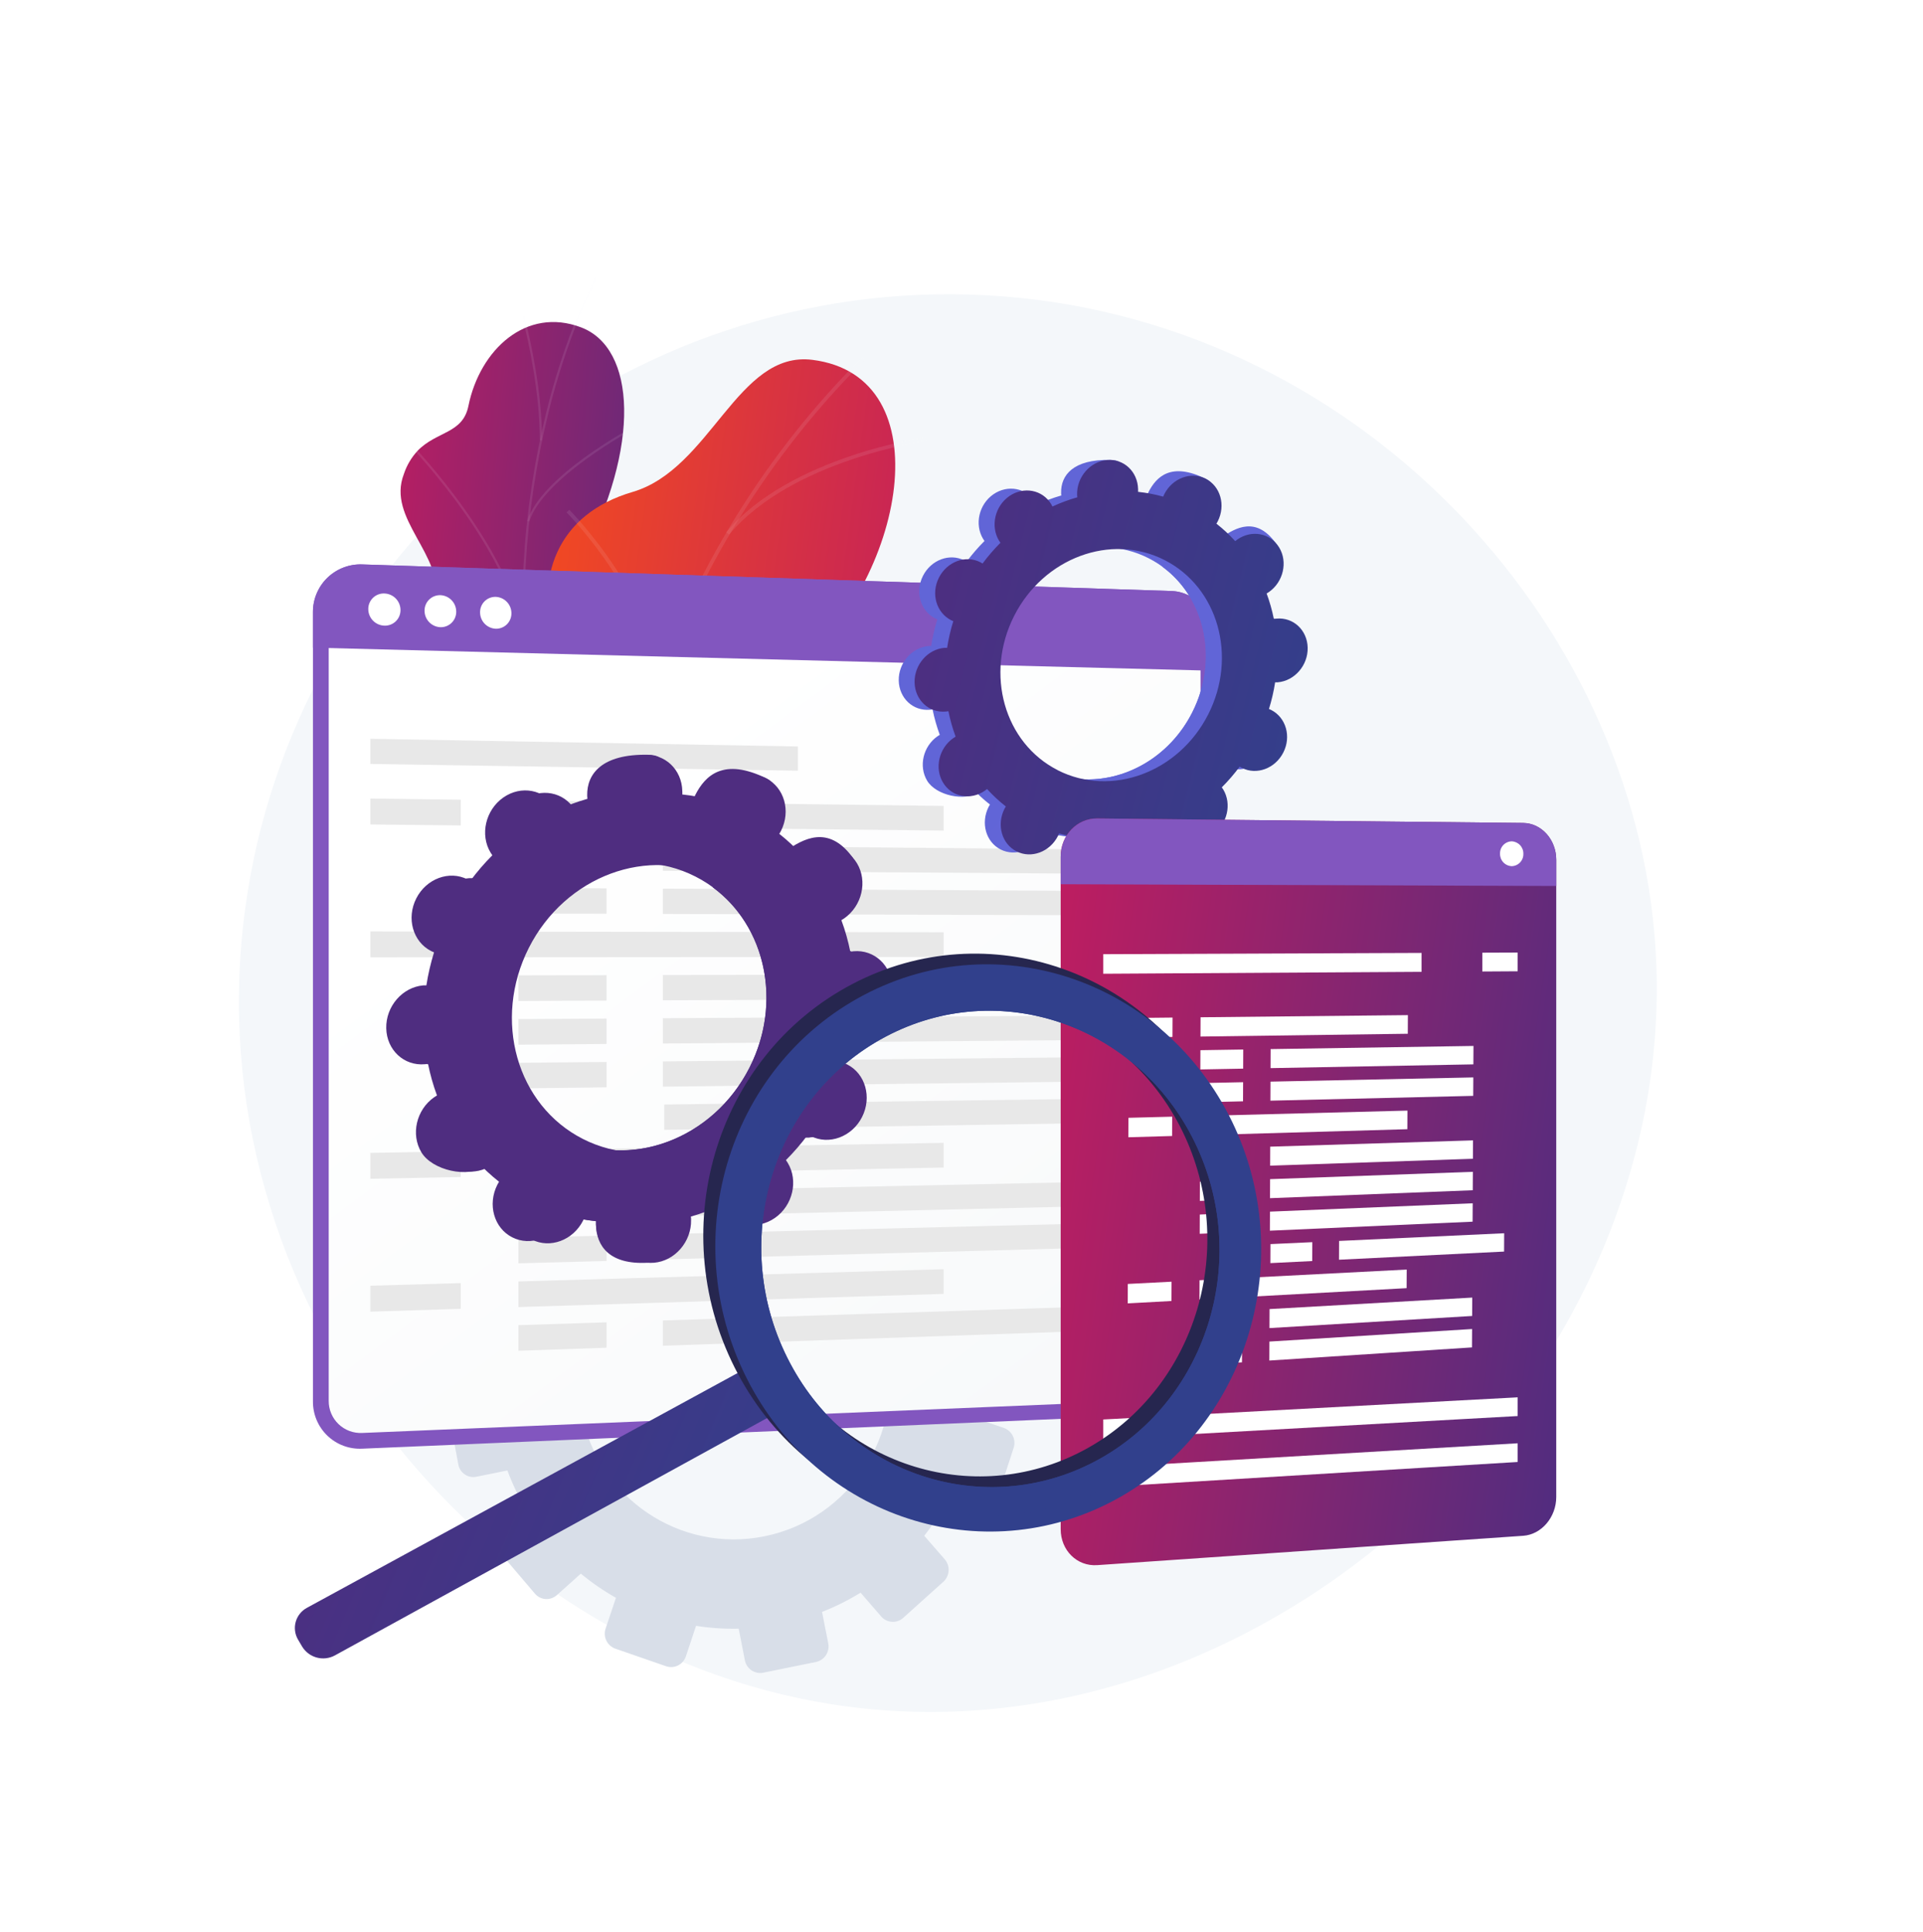 <?xml version="1.0" encoding="UTF-8"?>
<svg xmlns="http://www.w3.org/2000/svg" width="660" height="663" viewBox="0 0 660 663" fill="none">
  <path d="M332.879 101.071C208.304 97.285 100.397 190.23 84.097 312.177C66.277 445.51 164.38 565.522 285.104 584.703C435.294 608.6 580.878 470.338 567.812 320.302C557.953 207.329 459.518 104.913 332.879 101.071Z" fill="#F4F7FA"></path>
  <path d="M219.739 385.536L221.775 395.965C217.277 397.733 212.942 399.891 208.82 402.414L201.854 394.417C200.936 393.38 199.644 392.751 198.262 392.666C196.879 392.581 195.52 393.049 194.483 393.966L180.781 406.034C179.729 406.958 179.082 408.259 178.982 409.656C178.882 411.052 179.337 412.432 180.247 413.496L187.268 421.603C184.241 425.396 181.546 429.443 179.215 433.699L169.079 430.245C167.747 429.804 166.295 429.908 165.039 430.534C163.784 431.161 162.828 432.259 162.38 433.589L156.382 451.001C156.15 451.656 156.05 452.351 156.087 453.046C156.124 453.74 156.298 454.421 156.598 455.048C156.898 455.675 157.32 456.237 157.838 456.701C158.355 457.165 158.96 457.523 159.616 457.753L169.816 461.236C169.057 466.055 168.715 470.932 168.794 475.81L158.124 477.984C156.736 478.278 155.519 479.102 154.732 480.281C153.945 481.461 153.651 482.901 153.913 484.295L157.303 502.48C157.425 503.168 157.683 503.824 158.062 504.411C158.44 504.997 158.933 505.502 159.51 505.895C160.087 506.288 160.737 506.562 161.421 506.7C162.106 506.838 162.811 506.838 163.495 506.7L174.147 504.544C175.851 509.12 177.947 513.54 180.413 517.755L172.175 525.116C171.115 526.071 170.465 527.4 170.362 528.823C170.259 530.247 170.71 531.655 171.622 532.753L183.601 546.82C184.055 547.355 184.612 547.793 185.239 548.109C185.866 548.425 186.55 548.611 187.25 548.658C187.95 548.704 188.653 548.609 189.316 548.379C189.979 548.149 190.589 547.788 191.11 547.318L199.348 539.948C203.114 543.06 207.147 545.834 211.4 548.239L207.861 558.769C207.394 560.124 207.479 561.609 208.098 562.902C208.717 564.195 209.82 565.193 211.169 565.679L228.621 571.722C229.291 571.949 230 572.04 230.705 571.991C231.411 571.942 232.1 571.753 232.732 571.435C233.364 571.116 233.926 570.676 234.386 570.138C234.846 569.601 235.195 568.977 235.412 568.304L238.895 557.857C243.736 558.619 248.636 558.946 253.536 558.834L255.646 569.64C255.773 570.337 256.037 571.002 256.424 571.596C256.81 572.19 257.31 572.702 257.895 573.101C258.481 573.501 259.14 573.78 259.834 573.923C260.528 574.065 261.244 574.069 261.939 573.933L280.073 570.248C281.481 569.945 282.713 569.096 283.497 567.888C284.281 566.679 284.554 565.209 284.256 563.799L282.137 553.076C286.735 551.276 291.163 549.068 295.368 546.48L302.426 554.633C302.885 555.168 303.447 555.606 304.078 555.921C304.708 556.237 305.396 556.423 306.099 556.47C306.803 556.516 307.509 556.421 308.176 556.191C308.842 555.961 309.456 555.601 309.982 555.13L323.803 542.702C324.858 541.731 325.494 540.387 325.577 538.955C325.659 537.523 325.182 536.115 324.245 535.028L317.206 526.949C320.278 523.037 323 518.863 325.342 514.475L335.394 517.856C336.06 518.083 336.765 518.175 337.466 518.126C338.168 518.077 338.853 517.889 339.481 517.573C340.109 517.256 340.668 516.817 341.124 516.282C341.58 515.747 341.926 515.127 342.139 514.457L347.898 496.769C348.341 495.411 348.233 493.934 347.597 492.655C346.961 491.376 345.848 490.399 344.498 489.933L334.574 486.561C335.282 481.635 335.557 476.657 335.394 471.683L345.631 469.592C346.317 469.449 346.968 469.173 347.546 468.778C348.125 468.383 348.62 467.878 349.002 467.292C349.385 466.706 349.648 466.049 349.776 465.361C349.905 464.673 349.896 463.966 349.75 463.281L346 445.16C345.715 443.778 344.897 442.564 343.721 441.782C342.546 441.001 341.11 440.715 339.725 440.987L329.516 443.069C327.715 438.466 325.513 434.03 322.937 429.812L330.686 422.902C331.735 421.963 332.369 420.647 332.45 419.242C332.532 417.837 332.053 416.457 331.119 415.403L318.993 401.667C318.535 401.147 317.979 400.723 317.356 400.419C316.733 400.115 316.056 399.937 315.365 399.895C314.673 399.853 313.98 399.948 313.325 400.175C312.67 400.401 312.066 400.755 311.548 401.216L303.744 408.116C299.925 405.079 295.849 402.378 291.563 400.046L294.852 390.142C295.296 388.818 295.196 387.372 294.574 386.121C293.952 384.87 292.859 383.918 291.535 383.473L274.342 377.715C273.019 377.274 271.576 377.375 270.329 377.997C269.082 378.619 268.132 379.71 267.689 381.031L264.335 390.99C259.547 390.287 254.706 390.01 249.869 390.161L247.86 379.806C247.727 379.131 247.462 378.489 247.079 377.917C246.697 377.345 246.205 376.854 245.632 376.473C245.059 376.092 244.416 375.828 243.74 375.696C243.065 375.565 242.37 375.568 241.696 375.706L223.903 379.327C222.53 379.603 221.322 380.411 220.542 381.574C219.761 382.737 219.473 384.161 219.739 385.536ZM199.467 484.451C193.874 455.202 212.736 426.845 241.558 420.968C270.379 415.09 298.519 433.865 304.435 463.051C310.378 492.42 291.59 521.173 262.455 527.115C233.32 533.057 205.088 513.885 199.458 484.451H199.467Z" fill="#D8DEE8"></path>
  <path d="M312.065 338.838L312.664 341.905C311.343 342.431 310.07 343.069 308.858 343.812L306.831 341.463C306.56 341.155 306.177 340.968 305.768 340.942C305.358 340.916 304.955 341.054 304.647 341.325L300.621 344.881C300.312 345.153 300.122 345.535 300.093 345.945C300.064 346.355 300.197 346.761 300.464 347.074L302.528 349.45C301.641 350.571 300.849 351.764 300.16 353.016L297.175 351.993C296.782 351.864 296.355 351.896 295.986 352.08C295.617 352.265 295.335 352.588 295.203 352.979L293.434 358.101C293.296 358.486 293.316 358.91 293.489 359.28C293.661 359.651 293.972 359.939 294.355 360.082L297.359 361.114C297.137 362.53 297.035 363.963 297.055 365.397L293.922 366.033C293.517 366.12 293.161 366.36 292.929 366.704C292.697 367.047 292.607 367.467 292.678 367.876L293.682 373.219C293.716 373.424 293.792 373.62 293.904 373.796C294.016 373.971 294.163 374.121 294.336 374.238C294.508 374.354 294.703 374.434 294.907 374.473C295.112 374.511 295.322 374.508 295.525 374.463L298.676 373.818C299.176 375.165 299.793 376.466 300.519 377.705L298.096 379.861C297.782 380.139 297.59 380.53 297.56 380.948C297.531 381.367 297.667 381.78 297.939 382.1L301.468 386.236C301.602 386.393 301.767 386.522 301.951 386.615C302.136 386.707 302.337 386.762 302.543 386.776C302.749 386.79 302.956 386.762 303.151 386.695C303.346 386.627 303.526 386.521 303.68 386.384L306.094 384.228C307.204 385.136 308.391 385.947 309.641 386.651L308.6 389.746C308.464 390.146 308.49 390.583 308.672 390.964C308.855 391.344 309.18 391.638 309.577 391.782L314.709 393.56C314.906 393.628 315.114 393.655 315.321 393.641C315.528 393.627 315.73 393.571 315.916 393.477C316.101 393.384 316.266 393.254 316.401 393.096C316.535 392.938 316.637 392.754 316.699 392.556L317.731 389.479C319.154 389.708 320.594 389.804 322.034 389.765L322.652 392.952C322.73 393.363 322.968 393.727 323.313 393.963C323.658 394.199 324.083 394.29 324.495 394.214L329.83 393.127C330.243 393.036 330.605 392.787 330.836 392.431C331.067 392.076 331.149 391.644 331.064 391.229L330.438 388.079C331.789 387.551 333.09 386.904 334.326 386.144L336.408 388.539C336.543 388.697 336.708 388.826 336.894 388.918C337.079 389.011 337.281 389.066 337.488 389.08C337.695 389.093 337.902 389.066 338.098 388.998C338.294 388.931 338.475 388.825 338.629 388.687L342.692 385.002C343.002 384.715 343.188 384.32 343.212 383.899C343.236 383.478 343.096 383.065 342.821 382.745L340.748 380.368C341.652 379.211 342.454 377.978 343.144 376.683L346.092 377.687C346.288 377.754 346.495 377.782 346.701 377.768C346.907 377.755 347.108 377.7 347.293 377.607C347.477 377.514 347.642 377.386 347.776 377.228C347.91 377.071 348.011 376.889 348.074 376.692L349.769 371.487C349.898 371.087 349.865 370.653 349.677 370.278C349.489 369.902 349.162 369.615 348.765 369.479L345.853 368.484C346.058 367.034 346.138 365.57 346.092 364.108L349.106 363.49C349.508 363.402 349.859 363.159 350.085 362.815C350.31 362.471 350.392 362.052 350.313 361.648L349.207 356.323C349.125 355.916 348.884 355.559 348.539 355.329C348.193 355.1 347.771 355.016 347.364 355.098L344.36 355.706C343.833 354.352 343.185 353.048 342.425 351.809L344.71 349.773C345.017 349.496 345.201 349.109 345.223 348.697C345.246 348.284 345.105 347.88 344.83 347.571L341.255 343.628C341.121 343.475 340.957 343.351 340.775 343.261C340.592 343.172 340.393 343.12 340.19 343.108C339.987 343.096 339.784 343.124 339.592 343.192C339.399 343.259 339.223 343.363 339.071 343.499L336.777 345.471C335.652 344.578 334.453 343.782 333.193 343.094L334.169 340.173C334.298 339.784 334.268 339.359 334.085 338.991C333.902 338.624 333.581 338.343 333.193 338.211L328.125 336.516C327.736 336.388 327.313 336.418 326.947 336.601C326.581 336.784 326.302 337.105 326.171 337.493L325.186 340.422C323.776 340.217 322.352 340.137 320.929 340.183L320.33 337.133C320.288 336.933 320.207 336.743 320.092 336.574C319.977 336.405 319.83 336.26 319.658 336.148C319.487 336.036 319.296 335.959 319.095 335.921C318.894 335.883 318.687 335.885 318.487 335.926L313.281 337.014C312.881 337.1 312.53 337.339 312.303 337.679C312.076 338.02 311.991 338.435 312.065 338.838ZM306.103 367.931C305.304 363.816 306.155 359.553 308.472 356.059C310.788 352.566 314.385 350.123 318.487 349.257C320.514 348.847 322.603 348.843 324.632 349.245C326.661 349.646 328.591 350.446 330.309 351.597C332.028 352.748 333.501 354.228 334.644 355.952C335.788 357.675 336.578 359.608 336.97 361.639C337.824 365.773 337.004 370.077 334.689 373.609C332.375 377.14 328.756 379.61 324.624 380.478C322.582 380.892 320.478 380.894 318.435 380.484C316.393 380.075 314.452 379.262 312.727 378.094C311.003 376.925 309.529 375.425 308.391 373.68C307.254 371.935 306.476 369.98 306.103 367.931Z" fill="#D8DEE8"></path>
  <path d="M220.466 321.684C230.132 328.068 231.063 339.271 230.464 347.479C229.641 347.998 228.886 348.617 228.215 349.321C220.476 356.203 215.712 357.484 207.023 363.057C205.18 364.255 198.583 366.107 195.855 366.696L190.732 367.719C190.732 367.719 170.461 350.399 178.975 337.843C187.489 325.286 170.332 306.4 162.473 295.271C157.644 288.436 157.626 283.765 156.253 280.964C141.741 251.364 128.306 247.799 129.532 235.242C130.85 221.424 147.601 221.847 149.803 206.886C152.319 189.99 132.656 178.097 138.608 162.666C139.598 159.664 141.23 156.913 143.39 154.605C149.914 147.898 158.833 148.856 160.768 139.284C164.675 120.03 180.597 105.143 199.467 112.338C218.144 119.441 220.162 152.919 199.357 192.146C187.747 221.737 190.493 227.154 199.716 239.02C206.166 247.311 229.201 265.524 221.397 282.143C213.593 298.763 209.409 314.378 220.466 321.684Z" fill="url(#paint0_linear)"></path>
  <g style="mix-blend-mode:soft-light" opacity="0.3">
    <g style="mix-blend-mode:soft-light" opacity="0.3">
      <path d="M211.925 360.819L211.224 361.105C209.593 357.235 208.009 353.301 206.507 349.432C195.673 321.873 187.863 293.22 183.213 263.977C179.58 240.827 178.394 217.359 179.675 193.961C180.667 176.102 183.323 158.374 187.608 141.007C190.431 129.574 194.096 118.366 198.573 107.474C199.329 105.631 200.195 103.844 201.043 102.094C202.167 99.754 203.337 97.331 204.212 94.908L204.931 95.11C204.01 97.57 202.867 100.002 201.734 102.361C200.886 104.102 200.02 105.917 199.274 107.704C194.814 118.564 191.162 129.739 188.346 141.136C184.07 158.46 181.421 176.145 180.431 193.961C179.157 217.31 180.34 240.728 183.96 263.829C188.603 293.029 196.401 321.638 207.216 349.156C208.718 353.025 210.303 356.95 211.925 360.819Z" fill="#FCFDFE"></path>
    </g>
    <g style="mix-blend-mode:soft-light" opacity="0.3">
      <path d="M180.044 221.617L179.288 221.691C177.519 191.29 141.188 153.417 140.819 153.039L141.391 152.542C141.759 152.928 178.266 191.004 180.044 221.617Z" fill="#FCFDFE"></path>
    </g>
    <g style="mix-blend-mode:soft-light" opacity="0.3">
      <path d="M192.935 305.793L192.188 305.94C188.411 285.589 215.426 253.345 215.694 253.032L216.283 253.465C216.007 253.788 189.212 285.718 192.935 305.793Z" fill="#FCFDFE"></path>
    </g>
    <g style="mix-blend-mode:soft-light" opacity="0.3">
      <path d="M196.15 317.133L195.431 317.409C190.483 304.834 176.459 290.49 155.949 277.031C154.917 276.358 154.917 276.358 154.861 276.229L155.571 275.953L155.221 276.091L155.497 275.842L156.419 276.441C177.031 289.984 191.147 304.429 196.15 317.133Z" fill="#FCFDFE"></path>
    </g>
    <g style="mix-blend-mode:soft-light" opacity="0.3">
      <path d="M209.068 353.707L208.312 353.78C207.391 338.847 224.898 323.121 225.082 322.964L225.589 323.471C225.414 323.618 208.156 339.114 209.068 353.707Z" fill="#FCFDFE"></path>
    </g>
    <g style="mix-blend-mode:soft-light" opacity="0.3">
      <path d="M210.949 361.418C202.499 352.675 190.991 346.051 175.76 341.15L176.036 340.478C191.378 345.397 202.988 352.085 211.52 360.911L210.949 361.418Z" fill="#FCFDFE"></path>
    </g>
    <g style="mix-blend-mode:soft-light" opacity="0.3">
      <path d="M186.033 151.086H185.278C185.278 134.107 181.141 116.456 179.749 110.652C179.418 109.242 179.307 108.754 179.298 108.57L180.053 108.505C180.053 108.644 180.247 109.427 180.486 110.468C181.878 116.354 186.061 134.07 186.033 151.086Z" fill="#FCFDFE"></path>
    </g>
    <g style="mix-blend-mode:soft-light" opacity="0.3">
      <path d="M181.656 178.917L180.938 178.742C185.941 163.311 215.951 147.207 217.223 146.498L217.573 147.106C217.269 147.309 186.577 163.772 181.656 178.917Z" fill="#FCFDFE"></path>
    </g>
  </g>
  <path d="M236.628 383.924C234.067 384.504 232.095 410.097 219.122 396.462C215.869 393.054 208.774 379.769 190.346 385.702L179.62 389.157C173.714 382.321 169.411 374.785 179.031 367.876C193.958 357.143 183.933 329.367 175.668 321.251C165.394 311.2 142.082 287.33 164.933 270.398C183.933 256.303 199.127 250.821 190.853 224.335C182.578 197.849 191.507 176.301 217.076 168.811C243.99 160.934 253.122 120.233 278.811 123.467C323.592 129.086 311.134 198.457 271.725 231.484C232.316 264.511 264.354 270.518 273.568 291.273C274.667 294.179 275.421 297.203 275.816 300.283C278.829 324.337 256.992 336.572 246.967 360.791C233.284 393.855 240.959 382.957 236.628 383.924Z" fill="url(#paint1_linear)"></path>
  <g style="mix-blend-mode:soft-light" opacity="0.3">
    <g style="mix-blend-mode:soft-light" opacity="0.3">
      <path d="M211.16 375.439L209.852 375.642C196.519 285.451 229.551 188.433 296.068 122.444L296.99 123.301C230.777 189.005 197.882 285.589 211.16 375.439Z" fill="#FCFDFE"></path>
    </g>
    <g style="mix-blend-mode:soft-light" opacity="0.3">
      <path d="M208.34 325.562L207.096 326.014C194.556 292.425 154.207 277.187 153.802 277.03L154.309 275.86C154.714 276.017 195.606 291.448 208.34 325.562Z" fill="#FCFDFE"></path>
    </g>
    <g style="mix-blend-mode:soft-light" opacity="0.3">
      <path d="M209.161 358.774L207.861 358.608C213.869 322.495 278.082 294.728 278.737 294.452L279.243 295.594C278.626 295.87 215.076 323.361 209.161 358.774Z" fill="#FCFDFE"></path>
    </g>
    <g style="mix-blend-mode:soft-light" opacity="0.3">
      <path d="M225.331 237.03L224.023 236.974C226.197 208.102 194.759 176.125 194.445 175.803L195.413 174.937C195.735 175.259 227.589 207.632 225.331 237.03Z" fill="#FCFDFE"></path>
    </g>
    <g style="mix-blend-mode:soft-light" opacity="0.3">
      <path d="M250.265 183.413L249.242 182.648C271.107 156.567 317.63 150.026 318.1 149.962L318.256 151.206C317.786 151.261 271.817 157.737 250.265 183.413Z" fill="#FCFDFE"></path>
    </g>
  </g>
  <path d="M402.142 202.796L124.308 193.666C122.11 193.585 119.919 193.95 117.867 194.738C115.814 195.526 113.942 196.721 112.363 198.251C110.784 199.782 109.531 201.615 108.68 203.642C107.829 205.669 107.396 207.848 107.409 210.046V480.822C107.386 483.017 107.813 485.194 108.662 487.219C109.512 489.243 110.767 491.073 112.349 492.595C113.932 494.117 115.809 495.299 117.866 496.069C119.922 496.839 122.115 497.181 124.308 497.073L402.142 485.207C410.177 484.866 416.663 477.579 416.663 468.919V218.946C416.663 210.286 410.177 203.063 402.142 202.796Z" fill="#8256BF"></path>
  <path d="M124.307 491.674C122.816 491.747 121.325 491.514 119.926 490.99C118.528 490.466 117.252 489.661 116.176 488.626C115.099 487.591 114.246 486.346 113.669 484.969C113.091 483.592 112.802 482.112 112.817 480.619V210.24C112.8 208.741 113.087 207.254 113.663 205.869C114.238 204.485 115.089 203.232 116.164 202.187C117.238 201.142 118.515 200.326 119.915 199.789C121.314 199.252 122.809 199.006 124.307 199.065L402.141 207.817C407.615 207.992 412.037 212.911 412.037 218.807V469.103C412.037 474.999 407.615 479.965 402.141 480.158L124.307 491.674Z" fill="url(#paint2_linear)"></path>
  <path d="M402.141 202.796L124.307 193.666C122.11 193.585 119.919 193.95 117.866 194.738C115.813 195.526 113.941 196.721 112.362 198.251C110.784 199.782 109.531 201.615 108.68 203.642C107.828 205.669 107.396 207.848 107.408 210.046V222.216L416.663 230.148V218.909C416.663 210.286 410.176 203.063 402.141 202.796Z" fill="#8256BF"></path>
  <path d="M137.456 209.309C137.463 210.03 137.323 210.744 137.045 211.408C136.768 212.073 136.358 212.674 135.841 213.175C135.324 213.677 134.711 214.068 134.038 214.325C133.365 214.582 132.647 214.7 131.927 214.671C130.449 214.628 129.046 214.012 128.014 212.953C126.982 211.894 126.403 210.475 126.399 208.996C126.391 208.276 126.529 207.561 126.806 206.896C127.084 206.231 127.493 205.629 128.011 205.127C128.528 204.626 129.142 204.235 129.815 203.978C130.489 203.721 131.207 203.604 131.927 203.635C133.405 203.68 134.807 204.297 135.838 205.355C136.869 206.414 137.449 207.832 137.456 209.309Z" fill="white"></path>
  <path d="M156.585 209.871C156.593 210.581 156.457 211.286 156.186 211.943C155.914 212.6 155.513 213.195 155.007 213.693C154.5 214.191 153.898 214.582 153.237 214.841C152.575 215.101 151.868 215.225 151.158 215.205C149.695 215.148 148.311 214.527 147.296 213.473C146.281 212.418 145.713 211.012 145.712 209.549C145.704 208.837 145.841 208.13 146.113 207.472C146.385 206.814 146.788 206.218 147.297 205.72C147.806 205.222 148.41 204.831 149.073 204.573C149.737 204.314 150.446 204.192 151.158 204.215C152.617 204.276 153.996 204.899 155.008 205.953C156.019 207.007 156.584 208.411 156.585 209.871Z" fill="white"></path>
  <path d="M175.529 210.415C175.54 211.121 175.407 211.821 175.14 212.474C174.873 213.127 174.477 213.72 173.975 214.216C173.474 214.712 172.877 215.102 172.221 215.363C171.565 215.623 170.863 215.748 170.158 215.731C168.707 215.671 167.336 215.053 166.331 214.005C165.327 212.958 164.766 211.562 164.767 210.111C164.756 209.403 164.888 208.701 165.156 208.046C165.423 207.391 165.821 206.797 166.325 206.3C166.829 205.803 167.428 205.414 168.087 205.155C168.746 204.896 169.45 204.774 170.158 204.795C171.605 204.859 172.971 205.48 173.972 206.527C174.973 207.574 175.531 208.967 175.529 210.415Z" fill="white"></path>
  <path d="M273.853 256.127L127.108 253.493V262.125L273.853 264.446V256.127Z" fill="#E8E8E8"></path>
  <path d="M158.132 283.222L127.108 282.89V274L158.132 274.396V283.222Z" fill="#E8E8E8"></path>
  <path d="M323.876 284.99L177.934 283.433V274.654L323.876 276.533V284.99Z" fill="#E8E8E8"></path>
  <path d="M208.184 298.643L177.934 298.441V289.652L208.184 289.928V298.643Z" fill="#E8E8E8"></path>
  <path d="M369.874 299.758L227.497 298.782V290.104L369.874 291.402V299.758Z" fill="#E8E8E8"></path>
  <path d="M208.184 313.531L177.934 313.439V304.659L208.184 304.816V313.531Z" fill="#E8E8E8"></path>
  <path d="M369.874 314.028L227.497 313.595V304.917L369.874 305.672V314.028Z" fill="#E8E8E8"></path>
  <path d="M158.132 328.464L127.108 328.483V319.583L158.132 319.63V328.464Z" fill="#E8E8E8"></path>
  <path d="M323.876 328.345L177.934 328.446V319.667L323.876 319.878V328.345Z" fill="#E8E8E8"></path>
  <path d="M208.184 343.315L177.934 343.453V334.665L208.184 334.6V343.315Z" fill="#E8E8E8"></path>
  <path d="M369.874 342.587L227.497 343.223V334.554L369.874 334.231V342.587Z" fill="#E8E8E8"></path>
  <path d="M208.184 358.202L177.934 358.451V349.672L208.184 349.487V358.202Z" fill="#E8E8E8"></path>
  <path d="M369.874 356.867L227.497 358.046V349.368L369.874 348.502V356.867Z" fill="#E8E8E8"></path>
  <path d="M208.184 373.09L177.934 373.459V364.67L208.184 364.375V373.09Z" fill="#E8E8E8"></path>
  <path d="M369.874 371.137L227.497 372.86V364.182L369.874 362.781V371.137Z" fill="#E8E8E8"></path>
  <path d="M257.452 387.204L227.967 387.664V378.995L257.452 378.59V387.204Z" fill="#E8E8E8"></path>
  <path d="M391.961 385.067L276.286 386.9V378.332L391.961 376.757V385.067Z" fill="#E8E8E8"></path>
  <path d="M158.132 403.851L127.108 404.459V395.569L158.132 395.025V403.851Z" fill="#E8E8E8"></path>
  <path d="M323.876 400.599L177.934 403.464V394.684L323.876 392.132V400.599Z" fill="#E8E8E8"></path>
  <path d="M208.184 417.762L177.934 418.471V409.682L208.184 409.038V417.762Z" fill="#E8E8E8"></path>
  <path d="M369.874 413.966L227.497 417.31V408.632L369.874 405.61V413.966Z" fill="#E8E8E8"></path>
  <path d="M208.184 432.649L177.934 433.469V424.689L208.184 423.934V432.649Z" fill="#E8E8E8"></path>
  <path d="M369.874 428.245L227.497 432.124V423.446L369.874 419.89V428.245Z" fill="#E8E8E8"></path>
  <path d="M158.132 449.084L127.108 450.052V441.152L158.132 440.259V449.084Z" fill="#E8E8E8"></path>
  <path d="M323.876 443.953L177.934 448.477V439.688L323.876 435.487V443.953Z" fill="#E8E8E8"></path>
  <path d="M208.184 462.424L177.934 463.474V454.695L208.184 453.709V462.424Z" fill="#E8E8E8"></path>
  <path d="M369.874 456.804L227.497 461.752V453.083L369.874 448.439V456.804Z" fill="#E8E8E8"></path>
  <path d="M420.782 262.862C425.85 265.432 432.217 263.074 435 257.583C437.782 252.092 435.921 245.607 430.872 242.999C430.604 242.861 430.337 242.751 430.07 242.64C431 239.646 431.711 236.589 432.198 233.492C432.484 233.492 432.779 233.492 433.074 233.492C438.86 232.976 443.449 227.67 443.32 221.626C443.191 215.583 438.418 211.115 432.641 211.631C432.337 211.631 432.042 211.704 431.719 211.76C431.116 208.787 430.288 205.864 429.241 203.017C429.508 202.86 429.775 202.704 430.033 202.519C434.972 199.055 436.557 192.22 433.562 187.245C430.568 182.27 424.127 181.054 419.179 184.481C418.93 184.665 418.69 184.859 418.46 185.052C416.485 182.876 414.327 180.872 412.01 179.064C412.176 178.797 412.333 178.53 412.48 178.244C415.244 172.717 418.93 166.765 413.798 164.269C401.985 158.502 396.917 163.44 394.135 168.93C393.987 169.207 393.868 169.502 393.748 169.787C390.925 168.997 388.04 168.448 385.123 168.147C385.123 167.843 385.123 167.53 385.123 167.226C385.004 161.192 386.791 157.921 380.995 157.811C368.335 157.562 364.069 163.053 364.189 169.087C364.189 169.409 364.189 169.713 364.253 170.008C361.339 170.843 358.493 171.9 355.739 173.168C355.601 172.901 355.463 172.634 355.306 172.376C352.312 167.401 345.88 166.185 340.932 169.612C335.984 173.039 334.409 179.912 337.403 184.887C337.551 185.135 337.726 185.375 337.892 185.614C335.675 187.832 333.624 190.209 331.755 192.726C331.506 192.579 331.257 192.422 330.999 192.293C325.932 189.723 319.565 192.082 316.782 197.572C313.999 203.063 315.861 209.549 320.91 212.156C321.177 212.294 321.444 212.404 321.712 212.515C320.781 215.509 320.07 218.566 319.583 221.663C319.297 221.663 319.003 221.663 318.708 221.663C312.921 222.179 308.333 227.485 308.462 233.52C308.591 239.554 313.364 244.031 319.141 243.524C319.445 243.524 319.74 243.442 320.062 243.396C320.666 246.368 321.495 249.291 322.541 252.138C322.274 252.295 322.006 252.451 321.748 252.636C316.81 256.1 315.225 262.935 318.219 267.901C321.214 272.866 331.119 275.188 336.076 271.724C336.334 271.54 333.091 270.259 333.312 270.066C335.289 272.24 337.447 274.243 339.762 276.054C339.596 276.321 339.44 276.588 339.292 276.874C336.528 282.401 338.371 288.896 343.42 291.467C348.469 294.037 354.855 291.678 357.638 286.188C357.785 285.902 357.905 285.617 358.025 285.331C360.849 286.117 363.733 286.666 366.649 286.971C366.649 287.275 366.649 287.579 366.649 287.892C366.769 293.926 371.551 298.404 377.337 297.888C383.124 297.372 387.703 292.065 387.584 286.031C387.584 285.709 387.584 285.405 387.519 285.11C390.437 284.274 393.287 283.215 396.042 281.941C396.169 282.216 396.31 282.483 396.466 282.742C399.461 287.708 405.892 288.933 410.84 285.506C415.788 282.079 417.364 275.206 414.369 270.232C414.22 269.98 414.057 269.737 413.881 269.504C416.097 267.283 418.148 264.903 420.017 262.383C420.275 262.558 420.524 262.723 420.782 262.862ZM357.619 263.663C339.191 254.322 332.511 230.608 342.618 210.691C352.726 190.773 375.845 182.197 394.218 191.538C412.591 200.88 419.326 224.593 409.218 244.51C399.11 264.428 376.02 272.995 357.619 263.663Z" fill="url(#paint3_linear)"></path>
  <path d="M433.065 233.455C438.851 232.939 443.44 227.633 443.311 221.589C443.182 215.546 438.409 211.078 432.632 211.594C432.328 211.594 432.033 211.667 431.71 211.723C431.108 208.75 430.279 205.827 429.232 202.98C429.499 202.823 429.766 202.667 430.024 202.483C434.963 199.019 441.081 190.644 437.598 186.01C430.973 177.212 424.118 181.017 419.17 184.481C418.921 184.665 418.682 184.859 418.451 185.052C416.476 182.876 414.318 180.872 412.001 179.064C412.167 178.797 412.324 178.53 412.471 178.244C413.191 176.855 413.62 175.335 413.733 173.774C413.845 172.214 413.638 170.648 413.125 169.17C408.34 177.572 403.632 186.017 399 194.504C413.678 205.256 418.35 226.444 409.136 244.51C401.359 259.821 385.907 268.417 370.814 267.339C370.141 269.08 369.487 270.84 368.759 272.562C366.806 277.252 364.585 281.849 362.355 286.437C363.756 286.704 365.166 286.906 366.576 287.054C366.576 287.358 366.576 287.662 366.576 287.975C366.695 294.009 370.363 299.141 380.839 298.588C386.635 298.275 387.63 292.139 387.51 286.114C387.51 285.792 387.51 285.488 387.446 285.193C390.364 284.357 393.213 283.298 395.969 282.024C396.095 282.298 396.237 282.566 396.393 282.825C399.387 287.791 409.771 289.91 414.719 286.446C419.667 282.982 417.29 275.253 414.296 270.278C414.147 270.026 413.984 269.783 413.807 269.55C416.024 267.329 418.075 264.949 419.944 262.429C420.193 262.585 420.441 262.733 420.699 262.871C425.767 265.441 432.134 263.083 434.917 257.592C437.7 252.101 435.838 245.616 430.789 243.009C430.522 242.87 430.255 242.76 429.987 242.649C430.917 239.655 431.629 236.598 432.116 233.501C432.484 233.492 432.779 233.483 433.065 233.455Z" fill="url(#paint4_linear)"></path>
  <path d="M426.237 263.479C431.295 266.05 437.662 263.691 440.454 258.2C443.246 252.71 441.375 246.224 436.317 243.617C436.061 243.483 435.796 243.366 435.525 243.267C436.455 240.271 437.163 237.21 437.644 234.11C437.939 234.11 438.233 234.11 438.565 234.11C444.342 233.594 448.931 228.287 448.811 222.253C448.692 216.219 443.9 211.742 438.123 212.257C437.819 212.257 437.524 212.331 437.201 212.377C436.606 209.402 435.777 206.479 434.723 203.634C434.996 203.484 435.261 203.318 435.515 203.137C440.463 199.673 442.039 192.837 439.044 187.872C436.05 182.906 429.618 181.681 424.67 185.108C424.412 185.283 424.182 185.477 423.942 185.67C421.963 183.498 419.806 181.495 417.492 179.682C417.658 179.415 417.815 179.148 417.962 178.862C420.727 173.334 418.884 166.84 413.825 164.269C408.767 161.699 402.4 164.057 399.608 169.548C399.466 169.837 399.337 170.122 399.221 170.405C396.4 169.618 393.518 169.07 390.606 168.765C390.606 168.461 390.606 168.157 390.606 167.844C390.477 161.809 385.694 157.332 379.917 157.848C374.14 158.364 369.542 163.67 369.671 169.714C369.675 170.022 369.696 170.33 369.736 170.635C366.816 171.463 363.966 172.52 361.212 173.795C361.086 173.52 360.944 173.253 360.789 172.994C357.794 168.028 351.353 166.803 346.405 170.23C341.457 173.657 339.882 180.529 342.876 185.504C343.033 185.762 343.199 185.992 343.365 186.232C341.151 188.456 339.1 190.835 337.228 193.353C336.984 193.193 336.732 193.045 336.472 192.911C331.414 190.341 325.047 192.699 322.255 198.19C319.463 203.681 321.334 210.166 326.392 212.783C326.65 212.912 326.917 213.022 327.185 213.133C326.253 216.125 325.545 219.183 325.065 222.281C324.77 222.281 324.476 222.281 324.144 222.281C318.367 222.797 313.778 228.103 313.898 234.146C314.018 240.19 318.8 244.658 324.586 244.142C324.89 244.142 325.185 244.068 325.508 244.013C326.103 246.987 326.929 249.91 327.977 252.756C327.719 252.912 327.452 253.069 327.194 253.253C322.246 256.717 320.661 263.553 323.665 268.528C326.669 273.503 333.091 274.719 338.039 271.292C338.288 271.107 338.527 270.923 338.767 270.72C340.741 272.897 342.899 274.901 345.217 276.708C345.051 276.976 344.894 277.252 344.747 277.528C341.982 283.056 343.825 289.551 348.884 292.121C353.942 294.691 360.309 292.333 363.101 286.842C363.24 286.566 363.369 286.271 363.488 285.986C366.308 286.776 369.19 287.325 372.104 287.625C372.104 287.939 372.104 288.243 372.104 288.547C372.233 294.59 377.015 299.058 382.792 298.542C388.569 298.026 393.158 292.72 393.038 286.686C393.035 286.378 393.013 286.07 392.974 285.764C395.89 284.928 398.74 283.872 401.497 282.605C401.626 282.872 401.764 283.139 401.921 283.397C404.915 288.372 411.356 289.588 416.304 286.161C421.252 282.734 422.827 275.861 419.833 270.886C419.676 270.637 419.51 270.398 419.335 270.158C421.556 267.945 423.608 265.567 425.472 263.046C425.693 263.194 425.969 263.35 426.237 263.479ZM363.074 264.281C344.645 254.939 337.956 231.226 348.073 211.309C358.19 191.391 381.299 182.823 399.672 192.156C418.045 201.488 424.79 225.21 414.673 245.128C404.556 265.045 381.465 273.613 363.037 264.281H363.074Z" fill="url(#paint5_linear)"></path>
  <path d="M271.522 389.046C277.797 392.225 285.675 389.304 289.121 382.515C292.567 375.725 290.282 367.636 284.007 364.458C283.685 364.292 283.353 364.154 283.021 364.016C284.172 360.307 285.053 356.52 285.656 352.684C286.016 352.684 286.375 352.684 286.744 352.684C293.931 352.012 299.579 345.471 299.459 337.963C299.339 330.454 293.387 324.945 286.237 325.581C285.859 325.581 285.491 325.682 285.131 325.747C284.388 322.065 283.362 318.446 282.063 314.922C282.395 314.729 282.717 314.526 283.04 314.305C289.167 310.021 291.12 301.555 287.416 295.401C283.712 289.247 275.733 287.736 269.615 292.029C269.301 292.241 269.006 292.48 268.693 292.72C266.26 290.045 263.607 287.579 260.76 285.35C260.953 285.018 261.156 284.686 261.331 284.336C264.777 277.547 269.283 270.121 262.962 267.035C248.339 259.905 242.064 266.013 238.618 272.802C238.443 273.152 238.286 273.512 238.139 273.871C234.642 272.871 231.066 272.169 227.451 271.77C227.451 271.393 227.451 271.015 227.451 270.628C227.294 263.157 229.515 259.112 222.337 258.974C206.673 258.67 201.384 265.469 201.531 272.94C201.531 273.327 201.577 273.714 201.614 274.092C198.002 275.123 194.474 276.432 191.064 278.007C190.907 277.669 190.732 277.34 190.539 277.022C186.853 270.868 178.864 269.357 172.746 273.641C166.628 277.924 164.665 286.4 168.37 292.545C168.563 292.867 168.766 293.162 168.978 293.466C166.233 296.214 163.695 299.16 161.385 302.282C161.081 302.089 160.768 301.905 160.464 301.739C154.189 298.551 146.311 301.481 142.865 308.271C139.419 315.06 141.704 323.149 147.979 326.327C148.301 326.493 148.633 326.631 148.965 326.769C147.814 330.478 146.937 334.265 146.339 338.101C145.976 338.082 145.613 338.082 145.251 338.101C138.092 338.736 132.416 345.314 132.563 352.786C132.711 360.257 138.635 365.794 145.795 365.158C146.163 365.158 146.532 365.066 146.901 365.001C147.644 368.699 148.673 372.334 149.978 375.872C149.646 376.066 149.324 376.259 149.001 376.49C142.883 380.773 140.921 389.24 144.634 395.394C148.347 401.548 160.611 404.404 166.748 400.111C167.061 399.899 163.062 398.268 163.339 398.065C165.775 400.754 168.432 403.235 171.281 405.481C171.078 405.813 170.876 406.145 170.701 406.495C167.255 413.284 169.54 421.373 175.815 424.551C182.089 427.73 189.967 424.819 193.414 418.029C193.589 417.679 193.745 417.32 193.893 416.96C197.384 417.932 200.95 418.613 204.553 418.996C204.553 419.374 204.553 419.752 204.553 420.139C204.701 427.61 210.626 433.147 217.776 432.511C224.926 431.875 230.611 425.298 230.464 417.826C230.464 417.43 230.464 417.052 230.381 416.675C233.985 415.632 237.504 414.311 240.903 412.723C241.069 413.054 241.235 413.386 241.428 413.708C245.114 419.862 253.103 421.373 259.23 417.08C265.358 412.787 267.311 404.33 263.598 398.176C263.412 397.858 263.209 397.55 262.99 397.255C265.733 394.503 268.273 391.556 270.591 388.438C270.89 388.658 271.201 388.861 271.522 389.046ZM193.331 390.032C170.563 378.479 162.251 349.119 174.773 324.466C187.295 299.813 215.896 289.191 238.673 300.753C261.451 312.315 269.753 341.675 257.24 366.328C244.727 390.981 216.108 401.594 193.331 390.032Z" fill="url(#paint6_linear)"></path>
  <path d="M286.744 352.648C293.931 352.012 299.579 345.471 299.46 337.963C299.34 330.455 293.388 324.945 286.237 325.581C285.86 325.581 285.491 325.682 285.132 325.747C284.389 322.065 283.363 318.446 282.063 314.922C282.395 314.729 282.718 314.526 283.04 314.305C289.167 310.021 296.741 299.657 292.42 293.918C284.219 283.019 275.733 287.736 269.615 292.029C269.302 292.241 269.007 292.48 268.694 292.72C266.261 290.045 263.607 287.579 260.76 285.35C260.954 285.018 261.156 284.687 261.332 284.336C262.223 282.616 262.754 280.732 262.892 278.8C263.03 276.867 262.772 274.926 262.133 273.097C256.224 283.538 250.388 293.994 244.626 304.466C262.787 317.769 268.583 344.006 257.222 366.365C247.593 385.315 228.465 395.956 209.788 394.62C208.958 396.785 208.138 398.95 207.244 401.069C204.821 406.873 202.075 412.557 199.32 418.241C201.053 418.56 202.791 418.815 204.536 419.006C204.536 419.383 204.536 419.761 204.536 420.139C204.683 427.619 209.216 433.958 222.19 433.276C229.358 432.898 230.593 425.307 230.483 417.836C230.483 417.439 230.483 417.062 230.4 416.684C233.998 415.638 237.51 414.313 240.904 412.723C241.07 413.054 241.235 413.386 241.429 413.708C245.115 419.862 258.014 422.479 264.123 418.186C270.232 413.893 267.311 404.367 263.598 398.176C263.412 397.858 263.209 397.551 262.99 397.255C265.733 394.503 268.274 391.556 270.592 388.438C270.889 388.635 271.197 388.817 271.513 388.982C277.788 392.16 285.666 389.24 289.112 382.45C292.558 375.661 290.273 367.572 283.998 364.394C283.676 364.228 283.344 364.09 283.012 363.951C284.164 360.243 285.044 356.456 285.648 352.62C286.016 352.684 286.376 352.675 286.744 352.648Z" fill="url(#paint7_linear)"></path>
  <path d="M278.267 389.811C284.542 392.999 292.42 390.069 295.866 383.279C299.312 376.49 297.027 368.401 290.752 365.223C290.43 365.057 290.098 364.919 289.766 364.78C290.924 361.074 291.805 357.286 292.401 353.449C292.764 353.467 293.126 353.467 293.489 353.449C300.639 352.813 306.324 346.236 306.177 338.764C306.029 331.293 300.104 325.756 292.945 326.392C292.574 326.425 292.205 326.477 291.839 326.548C291.101 322.866 290.075 319.246 288.771 315.724C289.107 315.535 289.433 315.329 289.748 315.106C295.875 310.823 297.828 302.356 294.124 296.202C290.42 290.048 282.45 288.537 276.323 292.83C276.009 293.052 275.715 293.282 275.401 293.531C272.968 290.842 270.314 288.361 267.468 286.114C267.671 285.783 267.864 285.451 268.039 285.101C271.494 278.311 269.2 270.223 262.925 267.035C256.65 263.848 248.782 266.777 245.326 273.567C245.151 273.917 244.995 274.276 244.847 274.636C241.354 273.659 237.785 272.978 234.177 272.6C234.177 272.222 234.223 271.844 234.177 271.457C234.03 263.986 228.105 258.449 220.946 259.085C213.786 259.721 208.11 266.298 208.258 273.77C208.258 274.166 208.258 274.544 208.341 274.921C204.728 275.952 201.201 277.261 197.791 278.837C197.634 278.505 197.459 278.173 197.265 277.851C193.58 271.697 185.591 270.186 179.473 274.479C173.355 278.772 171.392 287.229 175.096 293.383C175.29 293.696 175.492 293.991 175.704 294.304C172.964 297.056 170.427 300.003 168.112 303.121C167.814 302.924 167.507 302.743 167.19 302.577C160.925 299.399 153.037 302.319 149.591 309.109C146.145 315.899 148.43 323.987 154.705 327.166C155.028 327.331 155.359 327.47 155.7 327.608C154.545 331.315 153.664 335.103 153.065 338.939C152.706 338.939 152.346 338.939 151.978 338.939C144.818 339.575 139.142 346.153 139.29 353.624C139.437 361.095 145.362 366.641 152.521 365.997C152.89 365.997 153.259 365.904 153.627 365.84C154.367 369.521 155.39 373.14 156.686 376.665C156.364 376.858 156.032 377.061 155.71 377.282C149.591 381.566 147.629 390.032 151.342 396.186C155.055 402.34 163.016 403.851 169.135 399.558C169.455 399.346 169.763 399.115 170.056 398.867C172.492 401.542 175.149 404.007 177.999 406.237C177.796 406.569 177.602 406.9 177.418 407.25C173.972 414.04 176.257 422.129 182.532 425.316C188.807 428.504 196.685 425.574 200.131 418.784C200.315 418.434 200.463 418.075 200.61 417.716C204.103 418.693 207.673 419.374 211.28 419.752C211.28 420.13 211.28 420.507 211.28 420.894C211.427 428.366 217.352 433.902 224.502 433.267C231.652 432.631 237.338 426.053 237.19 418.582C237.19 418.195 237.19 417.808 237.116 417.43C240.726 416.4 244.25 415.091 247.657 413.515C247.823 413.847 247.989 414.178 248.183 414.501C251.868 420.655 259.857 422.166 265.984 417.882C272.112 413.598 274.065 405.122 270.352 398.977C270.168 398.658 269.965 398.351 269.744 398.056C272.489 395.306 275.03 392.36 277.345 389.24C277.64 389.461 277.944 389.691 278.267 389.811ZM200.085 390.806C177.307 379.244 168.996 349.884 181.518 325.203C194.04 300.523 222.641 289.938 245.418 301.499C268.196 313.061 276.507 342.412 263.985 367.065C251.463 391.718 222.853 402.359 200.085 390.806Z" fill="url(#paint8_linear)"></path>
  <path d="M522.782 282.374L376.581 280.826C369.662 280.753 364.041 286.612 364.041 293.917V524.674C364.041 531.979 369.662 537.507 376.581 537.028L522.782 526.958C529.057 526.525 534.125 520.574 534.125 513.655V295.014C534.125 288.095 529.057 282.439 522.782 282.374Z" fill="url(#paint9_linear)"></path>
  <path d="M522.782 282.374L376.581 280.826C369.662 280.753 364.041 286.612 364.041 293.917V303.397L534.125 303.996V295.014C534.125 288.095 529.057 282.439 522.782 282.374Z" fill="#8256BF"></path>
  <path d="M522.837 292.959C522.854 293.5 522.765 294.039 522.573 294.546C522.381 295.052 522.091 295.515 521.719 295.909C521.347 296.303 520.902 296.62 520.407 296.84C519.913 297.061 519.38 297.183 518.838 297.197C517.739 297.154 516.702 296.678 515.951 295.875C515.201 295.071 514.798 294.003 514.83 292.904C514.813 292.362 514.903 291.823 515.096 291.317C515.289 290.81 515.58 290.347 515.952 289.954C516.325 289.561 516.772 289.245 517.267 289.026C517.763 288.806 518.297 288.687 518.838 288.675C519.934 288.721 520.968 289.196 521.716 289.997C522.465 290.799 522.867 291.863 522.837 292.959Z" fill="white"></path>
  <path d="M520.885 485.87L378.655 493.766V487.05L520.885 479.449V485.87Z" fill="white"></path>
  <path d="M520.885 501.633L378.655 510.256V503.531L520.885 495.212V501.633Z" fill="white"></path>
  <path d="M487.898 326.963L378.655 327.396V334.112L487.898 333.458V326.963Z" fill="white"></path>
  <path d="M508.768 326.88V333.338L520.884 333.264V326.834L508.768 326.88Z" fill="white"></path>
  <g style="mix-blend-mode:soft-light">
    <g style="mix-blend-mode:soft-light">
      <path d="M402.409 355.789L387.381 355.991L387.409 349.303L402.437 349.146L402.409 355.789Z" fill="white"></path>
    </g>
    <g style="mix-blend-mode:soft-light">
      <path d="M483.171 354.702L412.02 355.66L412.047 349.045L483.208 348.308L483.171 354.702Z" fill="white"></path>
    </g>
    <g style="mix-blend-mode:soft-light">
      <path d="M426.67 366.669L411.974 366.945L412.001 360.34L426.698 360.109L426.67 366.669Z" fill="white"></path>
    </g>
    <g style="mix-blend-mode:soft-light">
      <path d="M505.681 365.204L436.068 366.494L436.096 359.962L505.718 358.884L505.681 365.204Z" fill="white"></path>
    </g>
    <g style="mix-blend-mode:soft-light">
      <path d="M426.624 377.881L411.928 378.231L411.955 371.625L426.652 371.321L426.624 377.881Z" fill="white"></path>
    </g>
    <g style="mix-blend-mode:soft-light">
      <path d="M505.626 376.01L436.022 377.659L436.05 371.128L505.663 369.681L505.626 376.01Z" fill="white"></path>
    </g>
    <g style="mix-blend-mode:soft-light">
      <path d="M402.281 389.783L387.262 390.216L387.289 383.537L402.308 383.15L402.281 389.783Z" fill="white"></path>
    </g>
    <g style="mix-blend-mode:soft-light">
      <path d="M483.024 387.452L411.891 389.507L411.918 382.901L483.051 381.068L483.024 387.452Z" fill="white"></path>
    </g>
    <g style="mix-blend-mode:soft-light">
      <path d="M426.532 400.285L411.845 400.783L411.872 394.187L426.56 393.726L426.532 400.285Z" fill="white"></path>
    </g>
    <g style="mix-blend-mode:soft-light">
      <path d="M505.525 397.595L435.931 399.963L435.958 393.44L505.553 391.285L505.525 397.595Z" fill="white"></path>
    </g>
    <g style="mix-blend-mode:soft-light">
      <path d="M426.486 411.488L411.799 412.059L411.826 405.463L426.514 404.929L426.486 411.488Z" fill="white"></path>
    </g>
    <g style="mix-blend-mode:soft-light">
      <path d="M505.47 408.393L435.885 411.12L435.912 404.588L505.507 402.073L505.47 408.393Z" fill="white"></path>
    </g>
    <g style="mix-blend-mode:soft-light">
      <path d="M426.44 422.681L411.762 423.335L411.78 416.73L426.467 416.131L426.44 422.681Z" fill="white"></path>
    </g>
    <g style="mix-blend-mode:soft-light">
      <path d="M505.414 419.18L435.838 422.266L435.866 415.735L505.451 412.87L505.414 419.18Z" fill="white"></path>
    </g>
    <g style="mix-blend-mode:soft-light">
      <path d="M450.378 432.686L436.014 433.395L436.041 426.873L450.406 426.209L450.378 432.686Z" fill="white"></path>
    </g>
    <g style="mix-blend-mode:soft-light">
      <path d="M516.222 429.434L459.564 432.234L459.592 425.786L516.25 423.151L516.222 429.434Z" fill="white"></path>
    </g>
    <g style="mix-blend-mode:soft-light">
      <path d="M402.068 446.394L387.059 447.214L387.077 440.544L402.096 439.771L402.068 446.394Z" fill="white"></path>
    </g>
    <g style="mix-blend-mode:soft-light">
      <path d="M482.766 441.991L411.67 445.869L411.698 439.273L482.803 435.606L482.766 441.991Z" fill="white"></path>
    </g>
    <g style="mix-blend-mode:soft-light">
      <path d="M426.31 456.252L411.623 457.127L411.651 450.54L426.338 449.702L426.31 456.252Z" fill="white"></path>
    </g>
    <g style="mix-blend-mode:soft-light">
      <path d="M505.258 451.535L435.7 455.69L435.728 449.167L505.295 445.224L505.258 451.535Z" fill="white"></path>
    </g>
    <g style="mix-blend-mode:soft-light">
      <path d="M426.265 467.435L411.587 468.394L411.605 461.797L426.293 460.895L426.265 467.435Z" fill="white"></path>
    </g>
    <g style="mix-blend-mode:soft-light">
      <path d="M505.203 462.323L435.654 466.828L435.682 460.314L505.24 456.012L505.203 462.323Z" fill="white"></path>
    </g>
  </g>
  <g filter="url(#filter0_d)">
    <path d="M103.704 560.98L102.276 558.557C101.74 557.64 101.396 556.623 101.264 555.568C101.132 554.514 101.215 553.443 101.509 552.422C101.803 551.401 102.301 550.45 102.973 549.626C103.645 548.803 104.476 548.124 105.418 547.631L262.142 462.212L270.803 478.427L114.992 563.974C113.088 565.028 110.849 565.306 108.746 564.747C106.642 564.189 104.835 562.839 103.704 560.98Z" fill="url(#paint10_linear)"></path>
  </g>
  <path d="M380.369 509.979C335.662 535.378 278.719 518.823 253.37 471.591C227.405 423.225 245.022 362.597 292.485 337.668C339.099 313.19 395.48 333.292 418.718 381.16C441.357 427.942 424.302 485.013 380.369 509.979ZM373.597 496.704C410.72 475.736 425.085 427.61 405.846 388.189C386.22 348.032 338.832 331.385 299.819 352.012C260.198 372.961 245.456 423.621 267.026 464.129C288.145 503.844 335.929 517.985 373.597 496.704Z" fill="url(#paint11_linear)"></path>
  <path d="M384.497 513.637C339.79 539.045 282.855 522.49 257.498 475.257C231.542 426.882 249.15 366.264 296.621 341.334C343.226 316.847 399.608 336.958 422.855 384.827C445.485 431.599 428.457 488.68 384.497 513.637ZM377.779 500.371C414.894 479.403 429.259 431.277 410.029 391.856C390.403 351.689 343.014 335.051 304.002 355.678C264.381 376.618 249.638 427.278 271.199 467.795C292.281 507.511 340.066 521.652 377.779 500.371Z" fill="#31408C"></path>
  <path d="M382.11 508.957C339.891 532.91 286.191 517.184 262.326 472.613C237.927 427.03 254.531 369.939 299.183 346.401C343.097 323.278 396.3 342.145 418.248 387.287C439.754 431.479 423.648 485.41 382.11 508.957ZM377.779 500.371C414.894 479.403 429.259 431.277 410.029 391.856C390.403 351.689 343.015 335.051 304.002 355.678C264.381 376.618 249.638 427.278 271.199 467.795C292.281 507.51 340.066 521.652 377.779 500.371Z" fill="#31408C"></path>
  <defs>
    <filter id="filter0_d" x="97.203" y="462.212" width="177.6" height="110.817" color-interpolation-filters="sRGB">
      <feFlood flood-opacity="0" result="BackgroundImageFix"></feFlood>
      <feColorMatrix in="SourceAlpha" type="matrix" values="0 0 0 0 0 0 0 0 0 0 0 0 0 0 0 0 0 0 127 0"></feColorMatrix>
      <feOffset dy="4"></feOffset>
      <feGaussianBlur stdDeviation="2"></feGaussianBlur>
      <feColorMatrix type="matrix" values="0 0 0 0 0 0 0 0 0 0 0 0 0 0 0 0 0 0 0.25 0"></feColorMatrix>
      <feBlend mode="normal" in2="BackgroundImageFix" result="effect1_dropShadow"></feBlend>
      <feBlend mode="normal" in="SourceGraphic" in2="effect1_dropShadow" result="shape"></feBlend>
    </filter>
    <linearGradient id="paint0_linear" x1="129.454" y1="110.494" x2="253.479" y2="121.307" gradientUnits="userSpaceOnUse">
      <stop stop-color="#BF1D60"></stop>
      <stop offset="1" stop-color="#4F2D80"></stop>
    </linearGradient>
    <linearGradient id="paint1_linear" x1="155.227" y1="123.284" x2="341.759" y2="148.863" gradientUnits="userSpaceOnUse">
      <stop stop-color="#FF5511"></stop>
      <stop offset="1" stop-color="#BF1D60"></stop>
    </linearGradient>
    <linearGradient id="paint2_linear" x1="201.743" y1="268.159" x2="631.948" y2="846.18" gradientUnits="userSpaceOnUse">
      <stop stop-color="white"></stop>
      <stop offset="1" stop-color="#EBEFF2"></stop>
    </linearGradient>
    <linearGradient id="paint3_linear" x1="664.063" y1="503.208" x2="385.243" y2="234.494" gradientUnits="userSpaceOnUse">
      <stop stop-color="#AA80F9"></stop>
      <stop offset="1" stop-color="#6165D7"></stop>
    </linearGradient>
    <linearGradient id="paint4_linear" x1="59223.8" y1="70027.8" x2="24558.9" y2="49139.1" gradientUnits="userSpaceOnUse">
      <stop stop-color="#AA80F9"></stop>
      <stop offset="1" stop-color="#6165D7"></stop>
    </linearGradient>
    <linearGradient id="paint5_linear" x1="318.276" y1="157.808" x2="474.118" y2="196.4" gradientUnits="userSpaceOnUse">
      <stop stop-color="#4F2D80"></stop>
      <stop offset="1" stop-color="#31408C"></stop>
    </linearGradient>
    <linearGradient id="paint6_linear" x1="94983.8" y1="120731" x2="42561.9" y2="72168.4" gradientUnits="userSpaceOnUse">
      <stop stop-color="#BF1D60"></stop>
      <stop offset="1" stop-color="#4F2D80"></stop>
    </linearGradient>
    <linearGradient id="paint7_linear" x1="57898.7" y1="110160" x2="15006.4" y2="84328.7" gradientUnits="userSpaceOnUse">
      <stop stop-color="#BF1D60"></stop>
      <stop offset="1" stop-color="#4F2D80"></stop>
    </linearGradient>
    <linearGradient id="paint8_linear" x1="48573.1" y1="74037.5" x2="-1377.96" y2="27078.9" gradientUnits="userSpaceOnUse">
      <stop stop-color="#BF1D60"></stop>
      <stop offset="1" stop-color="#4F2D80"></stop>
    </linearGradient>
    <linearGradient id="paint9_linear" x1="364.041" y1="280.826" x2="569.717" y2="311.093" gradientUnits="userSpaceOnUse">
      <stop stop-color="#BF1D60"></stop>
      <stop offset="1" stop-color="#4F2D80"></stop>
    </linearGradient>
    <linearGradient id="paint10_linear" x1="106.71" y1="462.212" x2="282.661" y2="537.207" gradientUnits="userSpaceOnUse">
      <stop stop-color="#4F2D80"></stop>
      <stop offset="1" stop-color="#31408C"></stop>
    </linearGradient>
    <linearGradient id="paint11_linear" x1="-1.59496e+06" y1="270877" x2="-1.55685e+06" y2="270877" gradientUnits="userSpaceOnUse">
      <stop stop-color="#444B8C"></stop>
      <stop offset="1" stop-color="#26264F"></stop>
    </linearGradient>
  </defs>
</svg>
